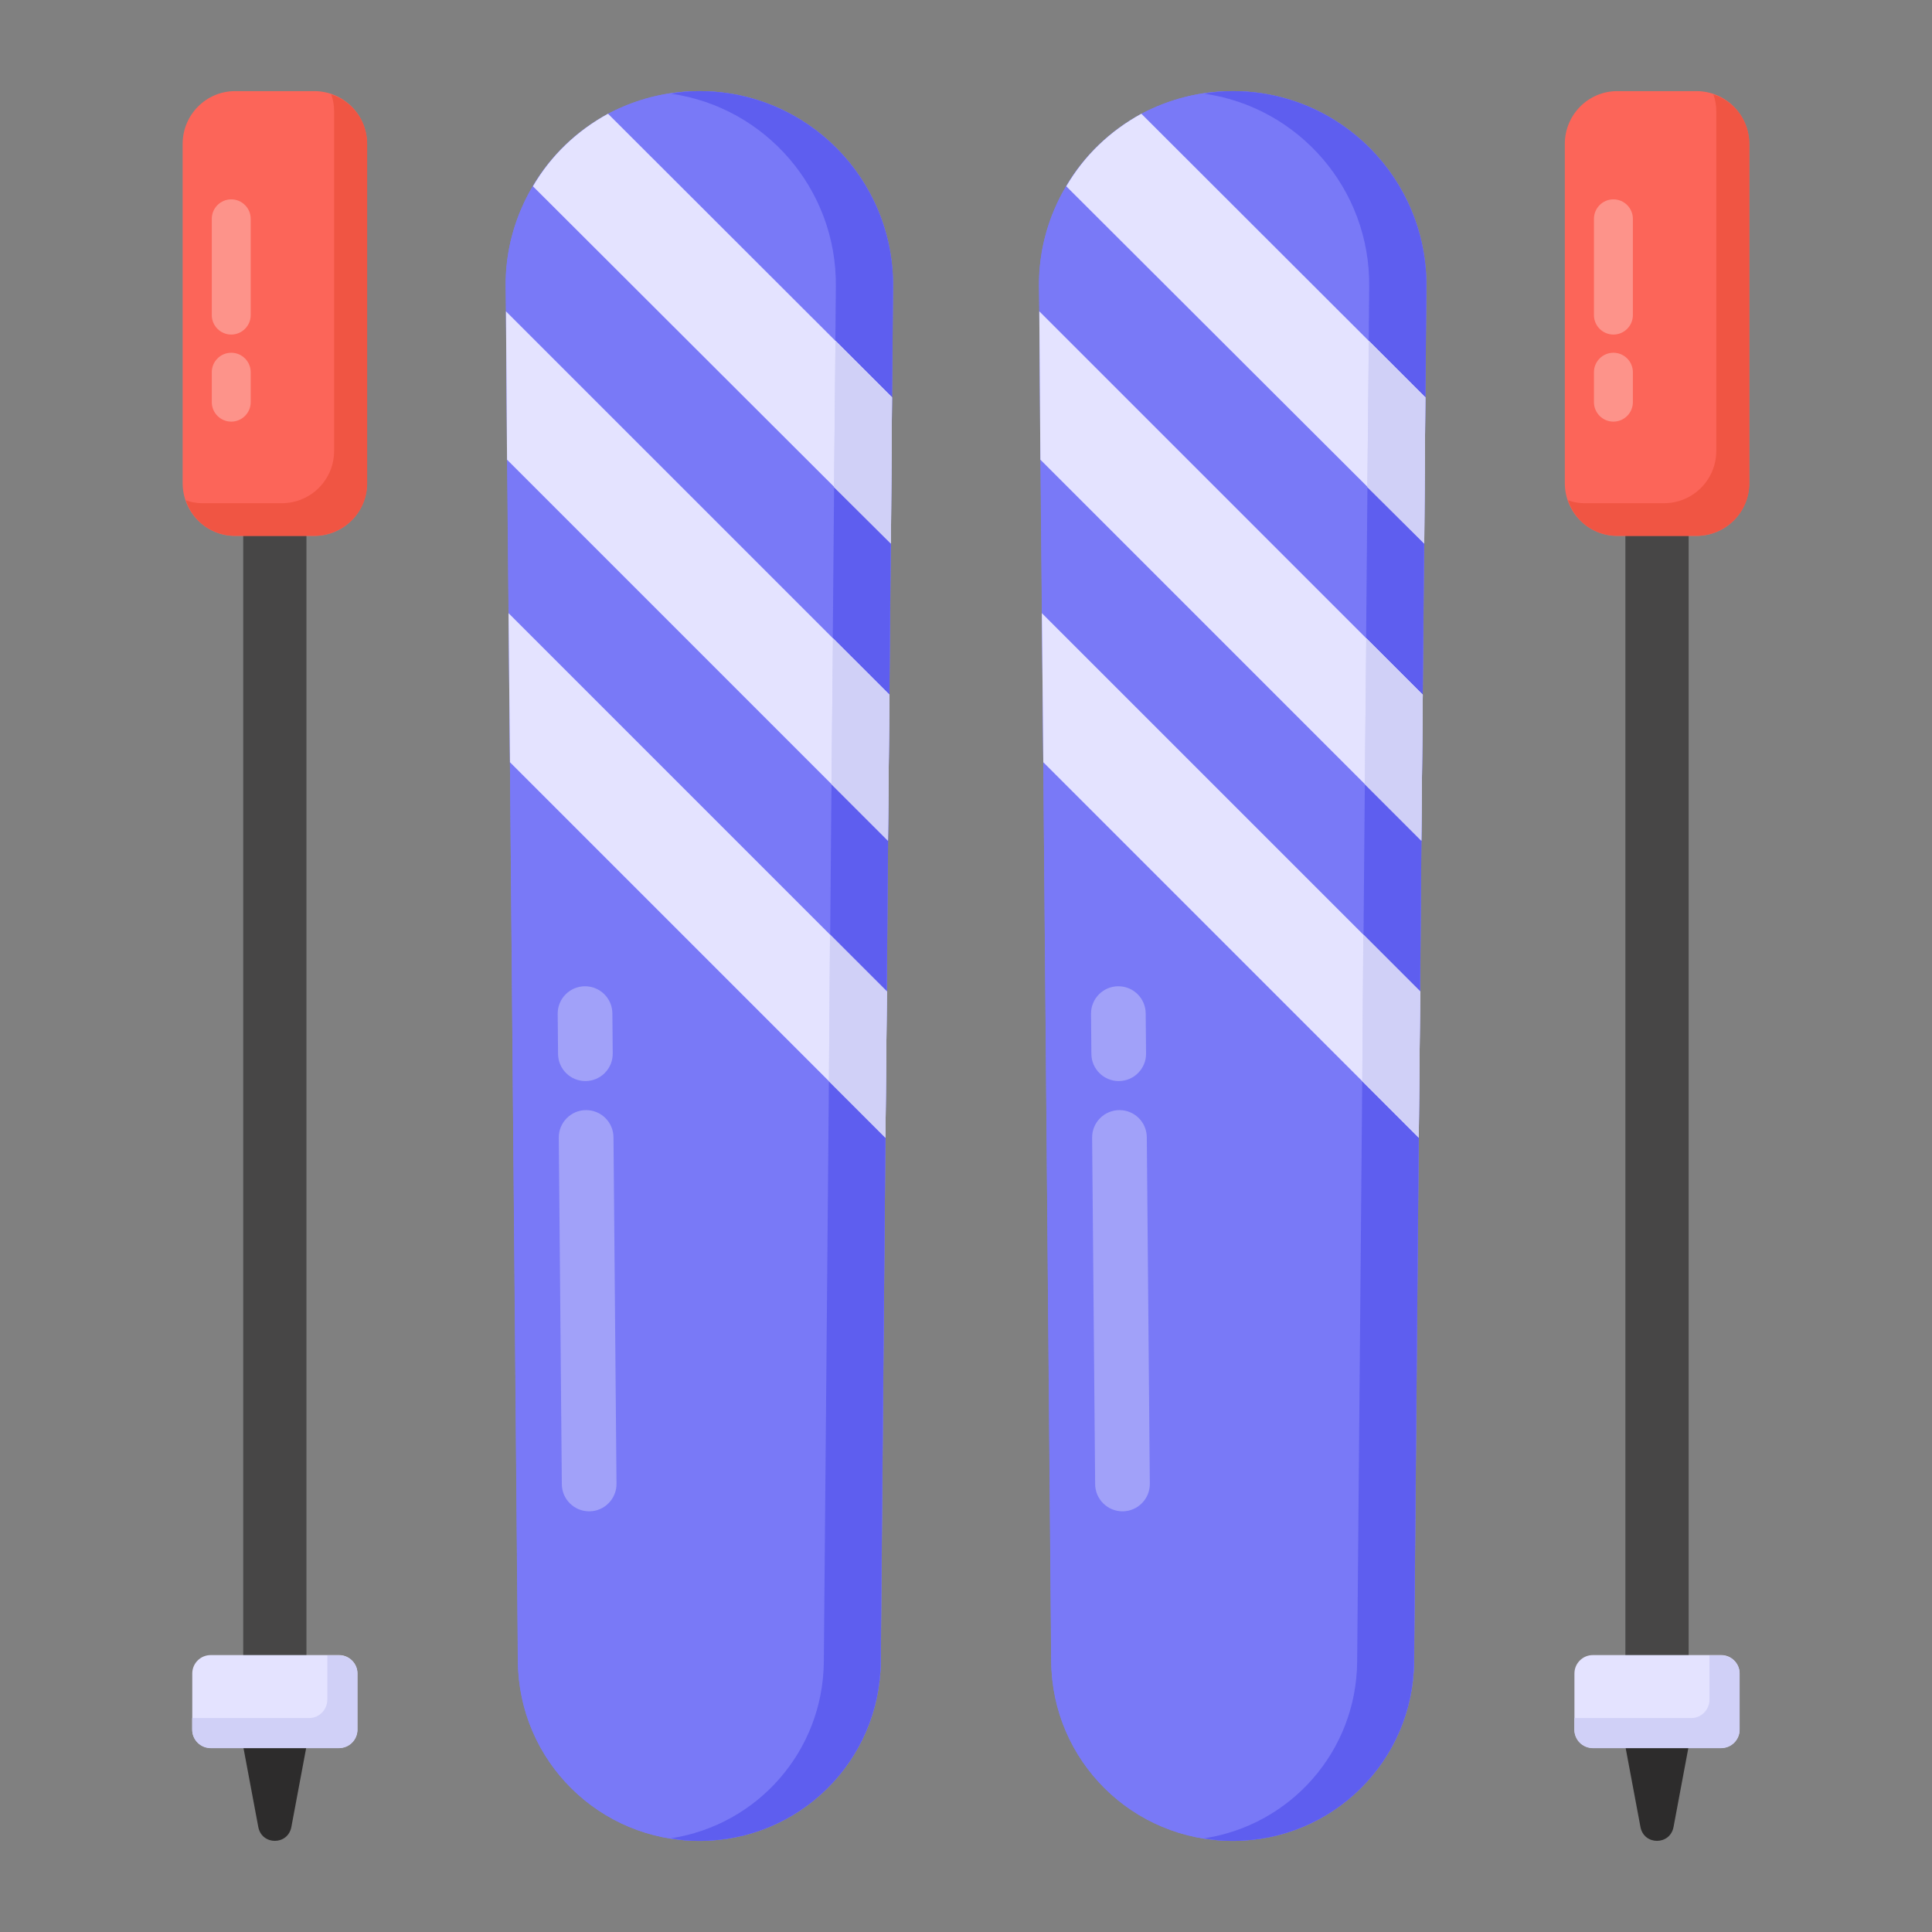 <svg width="110" height="110" viewBox="0 0 110 110" fill="none" xmlns="http://www.w3.org/2000/svg">
<rect x="0" y="0" width="110" height="110" fill="#808080" stroke="none"/>
<path d="M50.838 16.308L50.152 94.594C50.098 100.263 45.495 104.812 39.827 104.812H39.809C34.14 104.812 29.537 100.263 29.482 94.594L28.796 16.308C28.742 10.188 33.688 5.188 39.809 5.188H39.827C45.946 5.188 50.892 10.188 50.838 16.308Z" fill="#7979F7"/>
<path d="M50.848 16.314L50.786 22.623L50.724 30.946L50.641 39.559L50.558 47.861L50.496 56.453L50.413 64.776L50.143 94.601C50.101 100.267 45.494 104.812 39.828 104.812H39.807C34.141 104.812 29.533 100.267 29.492 94.601L29.036 43.399L28.953 34.91L28.869 26.172L28.807 17.725L28.786 16.314C28.765 14.218 29.347 12.267 30.343 10.606C31.36 8.863 32.833 7.452 34.618 6.476C36.154 5.667 37.918 5.189 39.807 5.189H39.828C45.95 5.189 50.89 10.191 50.848 16.314Z" fill="#7979F7"/>
<g opacity="0.3">
<path d="M33.329 61.551C32.476 61.551 31.781 60.864 31.773 60.009L31.753 57.725C31.744 56.865 32.436 56.162 33.295 56.154H33.309C34.163 56.154 34.858 56.841 34.866 57.696L34.886 59.981C34.894 60.84 34.203 61.543 33.344 61.551H33.329Z" fill="white"/>
<path d="M33.544 86.048C32.691 86.048 31.996 85.361 31.988 84.505L31.815 64.776C31.807 63.917 32.498 63.213 33.358 63.205H33.372C34.225 63.205 34.92 63.892 34.929 64.748L35.101 84.477C35.109 85.336 34.418 86.04 33.559 86.048C33.552 86.048 33.548 86.048 33.544 86.048Z" fill="white"/>
</g>
<path d="M50.848 16.314L50.143 94.601C50.101 100.267 45.494 104.812 39.828 104.812H39.807C39.247 104.812 38.707 104.77 38.188 104.667C43.107 103.92 46.864 99.727 46.905 94.601L47.59 16.314C47.652 10.752 43.564 6.103 38.209 5.335C38.728 5.231 39.267 5.189 39.807 5.189H39.828C45.95 5.189 50.89 10.191 50.848 16.314Z" fill="#5E5EEF"/>
<path d="M50.786 22.623L50.724 30.946L30.343 10.606C31.36 8.863 32.833 7.452 34.618 6.476L50.786 22.623Z" fill="#E4E3FF"/>
<path d="M50.641 39.559L50.558 47.861L28.869 26.172L28.807 17.725L50.641 39.559Z" fill="#E4E3FF"/>
<path d="M50.496 56.453L50.413 64.776L29.036 43.399L28.953 34.91L50.496 56.453Z" fill="#E4E3FF"/>
<path d="M50.786 22.623L50.724 30.946L47.486 27.729L47.569 19.406L50.786 22.623Z" fill="#D0D0F7"/>
<path d="M50.641 39.559L50.558 47.861L47.341 44.644L47.424 36.342L50.641 39.559Z" fill="#D0D0F7"/>
<path d="M50.496 56.454L50.413 64.776L47.196 61.559L47.258 53.216L50.496 56.454Z" fill="#D0D0F7"/>
<path d="M50.496 56.454L50.413 64.776L47.196 61.559L47.258 53.216L50.496 56.454Z" fill="#D0D0F7"/>
<path d="M50.641 39.559L50.558 47.861L47.341 44.644L47.424 36.342L50.641 39.559Z" fill="#D0D0F7"/>
<path d="M50.786 22.623L50.724 30.946L47.486 27.729L47.569 19.406L50.786 22.623Z" fill="#D0D0F7"/>
<path d="M81.204 16.308L80.518 94.594C80.464 100.263 75.86 104.812 70.192 104.812H70.174C64.505 104.812 59.903 100.263 59.848 94.594L59.162 16.308C59.108 10.188 64.054 5.188 70.174 5.188H70.192C76.312 5.188 81.258 10.188 81.204 16.308Z" fill="#7979F7"/>
<path d="M81.214 16.314L81.152 22.623L81.09 30.946L81.007 39.559L80.924 47.861L80.861 56.453L80.778 64.776L80.509 94.601C80.467 100.267 75.86 104.812 70.194 104.812H70.173C64.507 104.812 59.899 100.267 59.857 94.601L59.401 43.399L59.318 34.91L59.235 26.172L59.173 17.725L59.152 16.314C59.131 14.218 59.712 12.267 60.709 10.606C61.725 8.863 63.199 7.452 64.984 6.476C66.52 5.667 68.284 5.189 70.173 5.189H70.194C76.316 5.189 81.255 10.191 81.214 16.314Z" fill="#7979F7"/>
<g opacity="0.3">
<path d="M63.695 61.551C62.842 61.551 62.147 60.864 62.139 60.009L62.118 57.725C62.11 56.865 62.801 56.162 63.661 56.154H63.675C64.528 56.154 65.223 56.841 65.231 57.696L65.252 59.981C65.26 60.84 64.569 61.543 63.709 61.551H63.695Z" fill="white"/>
<path d="M63.91 86.048C63.057 86.048 62.361 85.361 62.353 84.505L62.181 64.776C62.173 63.917 62.864 63.213 63.724 63.205H63.738C64.591 63.205 65.286 63.892 65.294 64.748L65.466 84.477C65.475 85.336 64.784 86.04 63.924 86.048C63.918 86.048 63.91 86.048 63.91 86.048Z" fill="white"/>
</g>
<path d="M81.214 16.314L80.509 94.601C80.467 100.267 75.86 104.812 70.194 104.812H70.173C69.612 104.812 69.073 104.77 68.554 104.667C73.472 103.92 77.229 99.727 77.271 94.601L77.956 16.314C78.018 10.752 73.93 6.103 68.575 5.335C69.094 5.231 69.633 5.189 70.173 5.189H70.194C76.316 5.189 81.255 10.191 81.214 16.314Z" fill="#5E5EEF"/>
<path d="M81.152 22.623L81.09 30.946L60.709 10.606C61.725 8.863 63.199 7.452 64.984 6.476L81.152 22.623Z" fill="#E4E3FF"/>
<path d="M81.007 39.559L80.924 47.861L59.235 26.172L59.173 17.725L81.007 39.559Z" fill="#E4E3FF"/>
<path d="M80.861 56.453L80.778 64.776L59.401 43.399L59.318 34.91L80.861 56.453Z" fill="#E4E3FF"/>
<path d="M81.152 22.623L81.09 30.946L77.852 27.729L77.935 19.406L81.152 22.623Z" fill="#D0D0F7"/>
<path d="M81.007 39.559L80.924 47.861L77.707 44.644L77.79 36.342L81.007 39.559Z" fill="#D0D0F7"/>
<path d="M80.861 56.454L80.778 64.776L77.562 61.559L77.623 53.216L80.861 56.454Z" fill="#D0D0F7"/>
<path d="M80.861 56.454L80.778 64.776L77.562 61.559L77.623 53.216L80.861 56.454Z" fill="#D0D0F7"/>
<path d="M81.007 39.559L80.924 47.861L77.707 44.644L77.79 36.342L81.007 39.559Z" fill="#D0D0F7"/>
<path d="M81.152 22.623L81.09 30.946L77.852 27.729L77.935 19.406L81.152 22.623Z" fill="#D0D0F7"/>
<path d="M92.543 9.383H96.144V97.78H92.543V9.383Z" fill="#474646"/>
<path d="M97.004 94.843L95.286 104.012C95.093 105.077 93.592 105.077 93.399 104.012L91.681 94.843H97.004Z" fill="#2D2C2C"/>
<path d="M99.043 95.279V98.475C99.043 99.05 98.573 99.52 97.999 99.52H90.686C90.112 99.52 89.642 99.05 89.642 98.475V95.279C89.642 94.704 90.112 94.234 90.686 94.234H97.999C98.573 94.234 99.043 94.704 99.043 95.279Z" fill="#E4E3FF"/>
<path d="M99.048 95.271V98.482C99.048 99.063 98.577 99.533 97.996 99.533H90.689C90.108 99.533 89.637 99.063 89.637 98.482V97.817H96.308C96.861 97.817 97.332 97.347 97.332 96.766V94.247H97.996C98.577 94.247 99.048 94.717 99.048 95.271Z" fill="#D0D0F7"/>
<path d="M99.591 8.193V27.508C99.591 29.171 98.249 30.513 96.586 30.513H92.079C90.436 30.513 89.094 29.171 89.094 27.508V8.193C89.094 6.53 90.436 5.188 92.079 5.188H96.586C98.249 5.188 99.591 6.53 99.591 8.193Z" fill="#FC6559"/>
<g opacity="0.3">
<path d="M91.861 19.048C91.25 19.048 90.753 18.551 90.753 17.94V12.459C90.753 11.848 91.25 11.351 91.861 11.351C92.472 11.351 92.969 11.848 92.969 12.459V17.94C92.969 18.551 92.472 19.048 91.861 19.048Z" fill="white"/>
<path d="M91.861 24.006C91.25 24.006 90.753 23.508 90.753 22.897V21.192C90.753 20.581 91.25 20.084 91.861 20.084C92.472 20.084 92.969 20.581 92.969 21.192V22.897C92.969 23.508 92.472 24.006 91.861 24.006Z" fill="white"/>
</g>
<path d="M99.601 8.197V27.516C99.601 29.177 98.245 30.505 96.585 30.505H92.073C90.772 30.505 89.665 29.675 89.277 28.485C89.582 28.595 89.887 28.651 90.219 28.651H94.73C96.391 28.651 97.719 27.322 97.719 25.662V6.342C97.719 6.01 97.664 5.678 97.553 5.374C98.743 5.761 99.601 6.868 99.601 8.197Z" fill="#F05543"/>
<path d="M13.848 9.383H17.448V97.78H13.848V9.383Z" fill="#474646"/>
<path d="M18.309 94.843L16.591 104.012C16.398 105.077 14.897 105.077 14.704 104.012L12.986 94.843H18.309Z" fill="#2D2C2C"/>
<path d="M20.348 95.279V98.475C20.348 99.05 19.878 99.52 19.304 99.52H11.991C11.417 99.52 10.947 99.05 10.947 98.475V95.279C10.947 94.704 11.417 94.234 11.991 94.234H19.304C19.878 94.234 20.348 94.704 20.348 95.279Z" fill="#E4E3FF"/>
<path d="M20.353 95.271V98.482C20.353 99.063 19.882 99.533 19.301 99.533H11.994C11.413 99.533 10.942 99.063 10.942 98.482V97.817H17.613C18.166 97.817 18.637 97.347 18.637 96.766V94.247H19.301C19.882 94.247 20.353 94.717 20.353 95.271Z" fill="#D0D0F7"/>
<path d="M20.896 8.193V27.508C20.896 29.171 19.554 30.513 17.891 30.513H13.384C11.741 30.513 10.399 29.171 10.399 27.508V8.193C10.399 6.53 11.741 5.188 13.384 5.188H17.891C19.554 5.188 20.896 6.53 20.896 8.193Z" fill="#FC6559"/>
<g opacity="0.3">
<path d="M13.166 19.048C12.555 19.048 12.058 18.551 12.058 17.94V12.459C12.058 11.848 12.555 11.351 13.166 11.351C13.777 11.351 14.274 11.848 14.274 12.459V17.94C14.274 18.551 13.777 19.048 13.166 19.048Z" fill="white"/>
<path d="M13.166 24.006C12.555 24.006 12.058 23.508 12.058 22.897V21.192C12.058 20.581 12.555 20.084 13.166 20.084C13.777 20.084 14.274 20.581 14.274 21.192V22.897C14.274 23.508 13.777 24.006 13.166 24.006Z" fill="white"/>
</g>
<path d="M20.906 8.197V27.516C20.906 29.177 19.55 30.505 17.89 30.505H13.378C12.077 30.505 10.97 29.675 10.582 28.485C10.887 28.595 11.192 28.651 11.524 28.651H16.035C17.696 28.651 19.024 27.322 19.024 25.662V6.342C19.024 6.01 18.969 5.678 18.858 5.374C20.049 5.761 20.906 6.868 20.906 8.197Z" fill="#F05543"/>
</svg>
